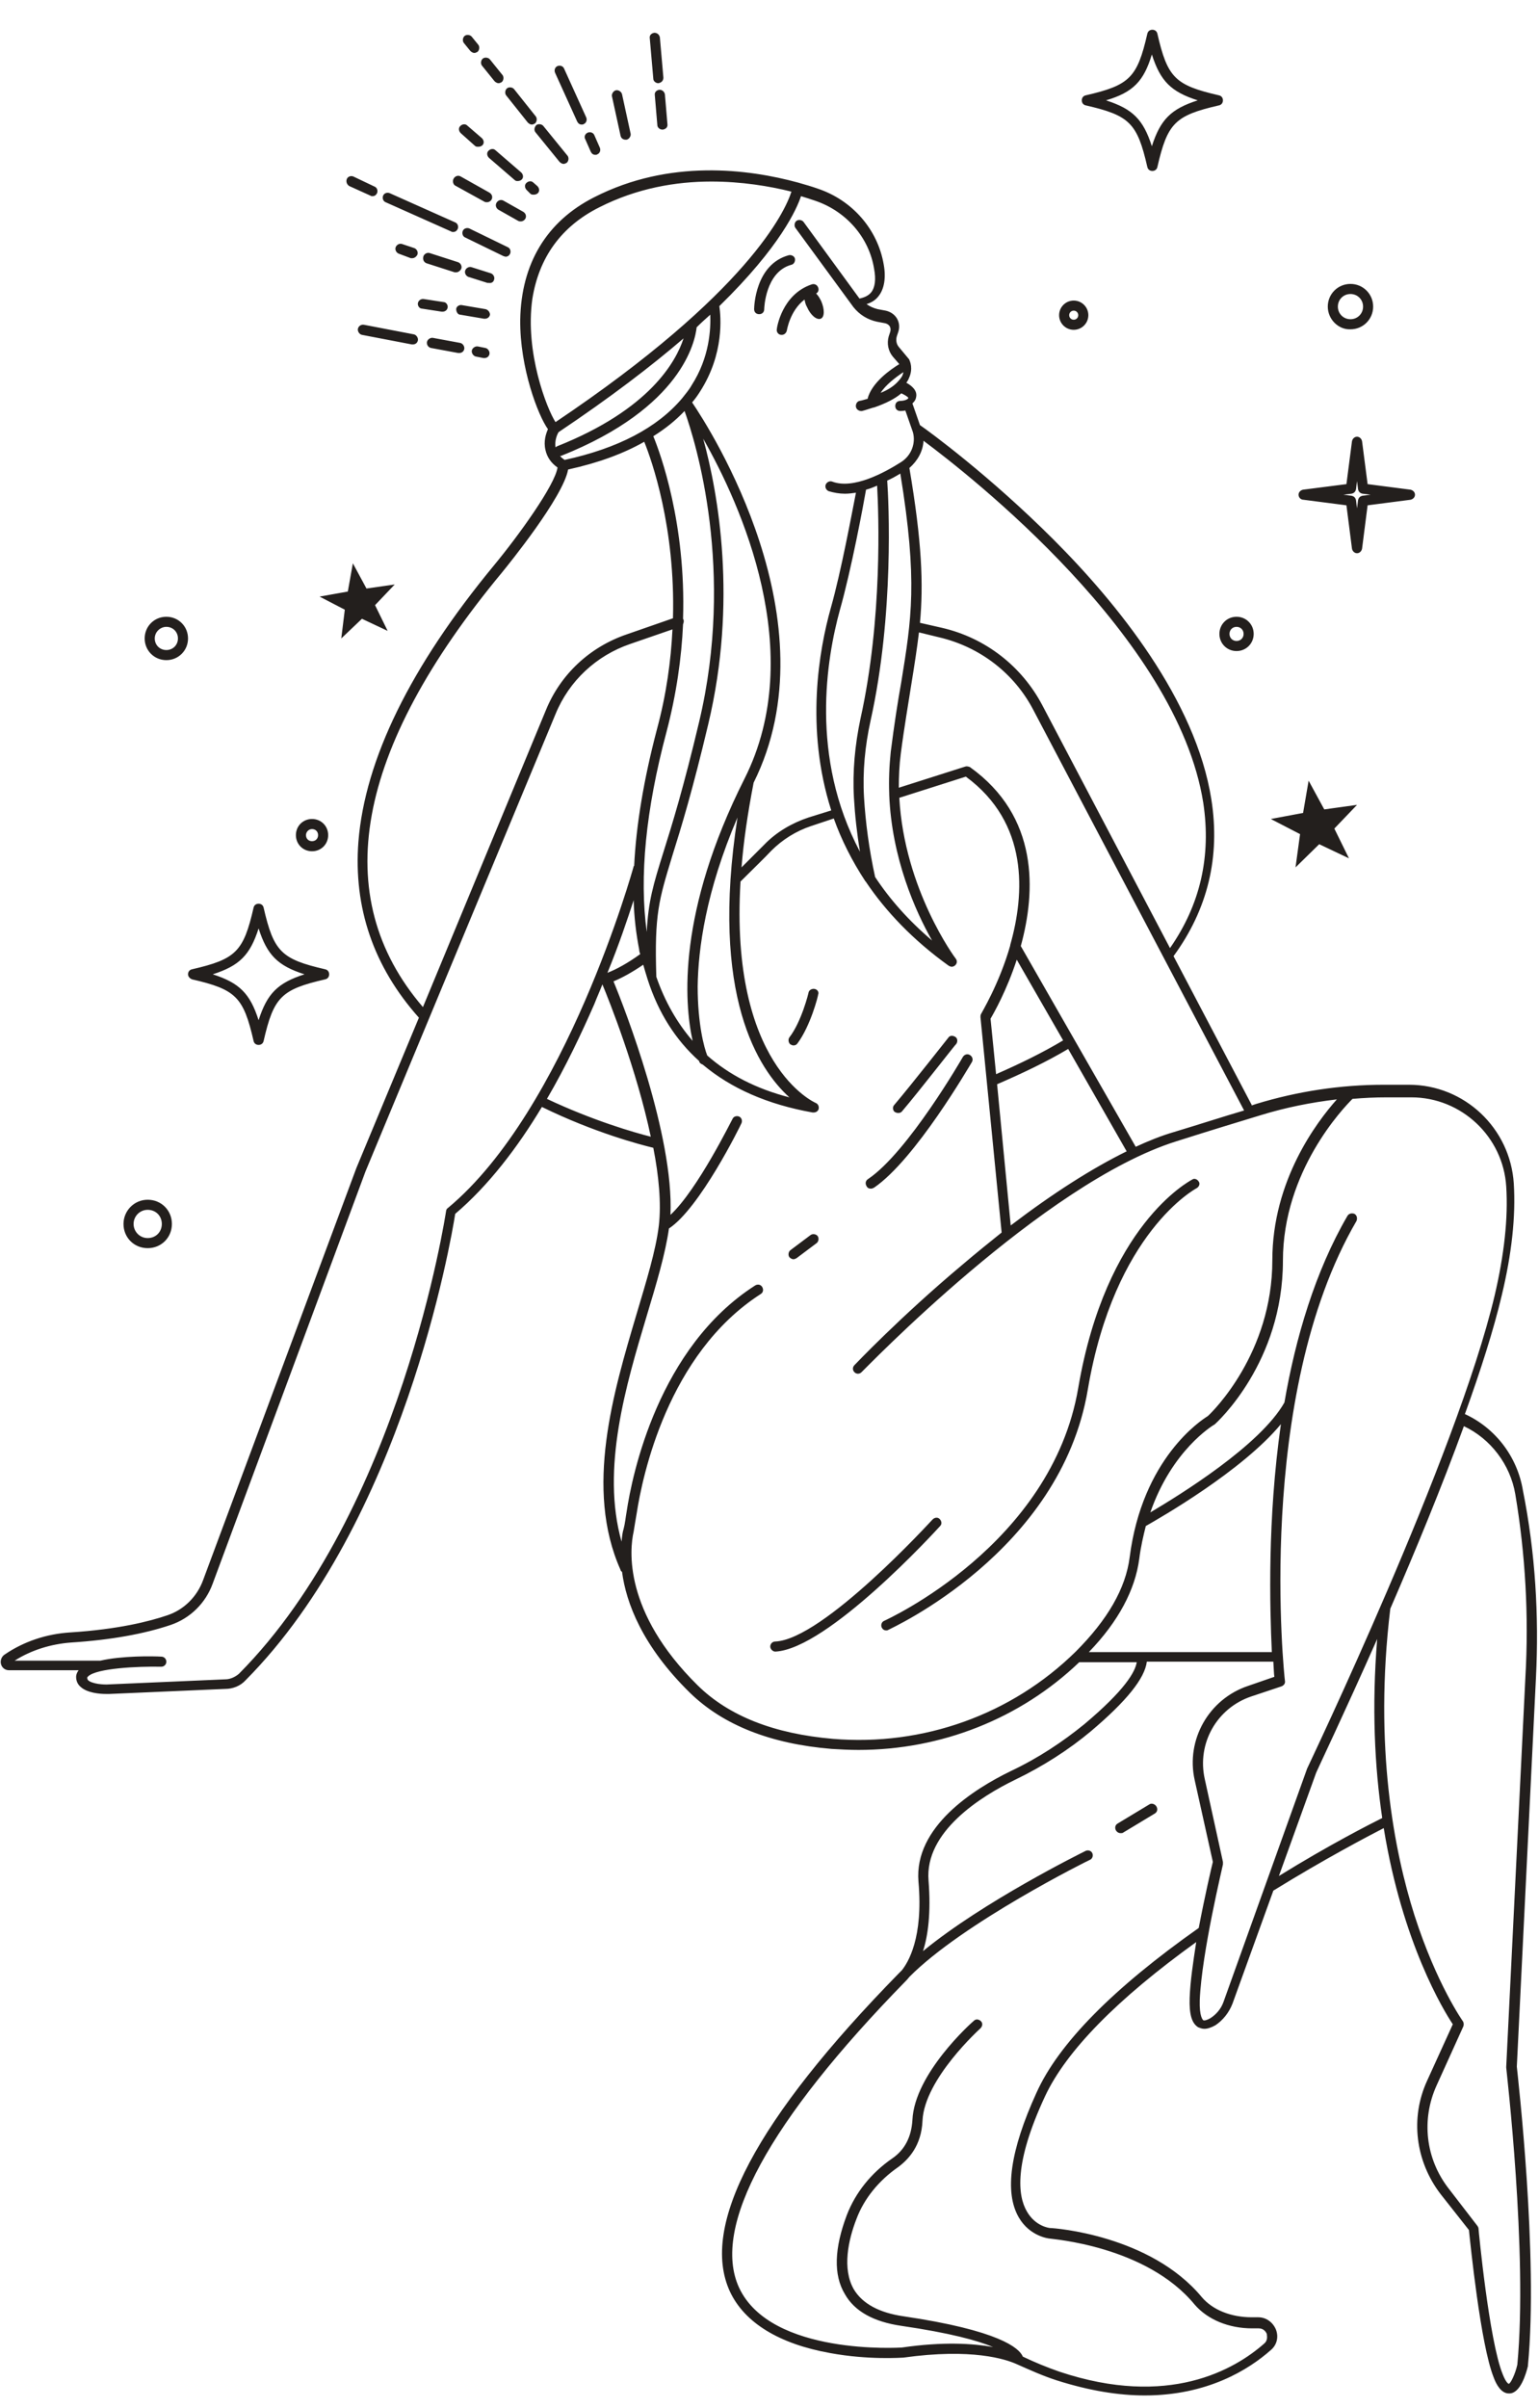 <?xml version="1.0" encoding="UTF-8" standalone="no"?><svg xmlns="http://www.w3.org/2000/svg" xmlns:xlink="http://www.w3.org/1999/xlink" fill="#000000" height="477.5" preserveAspectRatio="xMidYMid meet" version="1" viewBox="-0.1 0.0 305.3 477.5" width="305.3" zoomAndPan="magnify"><g id="change1_1"><path d="M129.1,0l0.3,3.1 M154,65.3c-0.1,0.5,0.3,1.1,0.9,1.1c0,0,0.1,0,0.1,0c0.5,0,0.9-0.4,1-0.9 c0,0,0.6-3.9,3.5-6.1c0.1,0.5,0.2,1,0.5,1.5c0.7,1.6,1.9,2.6,2.7,2.3s0.8-1.9,0.1-3.5c-0.3-0.6-0.6-1.1-1-1.5 c0.4-0.2,0.6-0.7,0.4-1.2c-0.2-0.5-0.7-0.8-1.3-0.6C155,58.4,154,65,154,65.3z M150.5,62.3C150.5,62.3,150.5,62.3,150.5,62.3 c0.6,0,1-0.4,1-1c0-0.1,0.2-7.4,5.4-8.8c0.5-0.1,0.8-0.7,0.7-1.2c-0.1-0.5-0.7-0.8-1.2-0.7c-6.7,1.8-6.9,10.3-6.9,10.7 C149.5,61.9,149.9,62.3,150.5,62.3z M237.3,235.6c0.5-0.3,0.7-0.9,0.4-1.3c-0.3-0.5-0.9-0.7-1.3-0.4c-0.7,0.4-17.1,9.1-22.6,41.3 c-5.3,31.2-38.1,46-38.5,46.2c-0.5,0.2-0.7,0.8-0.5,1.3c0.2,0.4,0.5,0.6,0.9,0.6c0.1,0,0.3,0,0.4-0.1c0.3-0.2,34.2-15.4,39.6-47.7 C221,244.3,237.1,235.7,237.3,235.6z M186.4,302.6c0.4-0.4,0.3-1-0.1-1.4c-0.4-0.4-1-0.3-1.4,0.1c-0.2,0.2-21.7,23.8-31.2,24.2 c-0.6,0-1,0.5-1,1c0,0.5,0.5,1,1,1c0,0,0,0,0,0C164.1,327,185.5,303.6,186.4,302.6z M172.7,235.7c0.2,0,0.4-0.1,0.6-0.2 c8.2-5.6,18.9-24.1,19.4-24.9c0.3-0.5,0.1-1.1-0.4-1.4c-0.5-0.3-1.1-0.1-1.4,0.4c-0.1,0.2-10.9,18.9-18.8,24.2 c-0.5,0.3-0.6,0.9-0.3,1.4C172,235.6,172.3,235.7,172.7,235.7z M157.3,249.7c0.2,0,0.4-0.1,0.6-0.2l4-3c0.4-0.3,0.5-1,0.2-1.4 c-0.3-0.4-1-0.5-1.4-0.2l-4,3c-0.4,0.3-0.5,1-0.2,1.4C156.7,249.5,157,249.7,157.3,249.7z M178.1,220.7c0.3,0,0.6-0.1,0.8-0.4 c3.4-4,10.6-13.3,10.7-13.3c0.3-0.4,0.3-1.1-0.2-1.4s-1.1-0.3-1.4,0.2c-0.1,0.1-7.3,9.3-10.7,13.3c-0.4,0.4-0.3,1.1,0.1,1.4 C177.6,220.6,177.8,220.7,178.1,220.7z M161.5,196.1c-0.5-0.1-1.1,0.2-1.2,0.7c0,0.1-1.4,5.8-3.8,8.9c-0.3,0.4-0.2,1.1,0.2,1.4 c0.2,0.1,0.4,0.2,0.6,0.2c0.3,0,0.6-0.1,0.8-0.4c2.6-3.5,4.1-9.4,4.1-9.7C162.4,196.8,162.1,196.2,161.5,196.1z M304.6,332.6 l-3.8,77.2c0.2,2,4.3,37.6,2.2,59.3c0,0,0,0.1,0,0.1c-0.4,1.6-1.5,5.3-3.6,5.4c-0.1,0-0.1,0-0.2,0c-1.5,0-2.5-1.8-3-3.2 c-2.6-6.5-4.6-26.4-4.9-29.2l-5.6-7.1c-5-6.5-6.1-15.1-2.7-22.5l5.1-11.2c-1.8-2.7-10-16.1-13.7-38.9c-3.1,1.6-11.7,6.1-21.9,12.4 l-8.1,22.4c-0.7,1.8-1.9,3.3-3.4,4.3c-0.9,0.5-1.6,0.7-2.2,0.7c-0.5,0-0.9-0.2-1.2-0.3c-1.3-0.8-1.8-2.6-1.7-5.8 c0.1-3.2,0.7-7.2,1.3-11.1c-15.7,11.3-25.8,21.6-30,30.6c-6.2,13.3-5.4,19.7-3.6,22.8c1.7,3,4.5,3.3,4.6,3.3 c0.8,0,19.9,1.4,30.1,13.7c2.2,2.6,5.9,4,9.9,4h1.3c1.6,0,2.9,1,3.5,2.4c0.6,1.5,0.2,3.1-1,4.1c-4.4,3.9-12.6,9-25,9 c-5.1,0-10.9-0.9-17.5-3c-2.8-0.9-5.4-2.1-7.9-3.2c0,0,0,0,0,0c0,0,0,0,0,0c-2.2-1-8.9-3.2-22.5-1.3c-0.3,0-6.9,0.5-14.5-0.9 c-10.1-1.8-17-6-19.9-12.2c-6-13,5.2-34.2,33.5-63.1c0,0,0,0,0,0c0.2-0.2,0.4-0.4,0.6-0.6c1.2-1.5,4.3-6.4,3.3-17.6 c-0.9-10.9,11.1-18.4,18.3-21.9c5.5-2.6,10.3-5.8,14.6-9.3c8.1-6.8,10.1-10.4,10.4-12.3H214c-11.7,11.2-27.4,17.4-43.8,17.4 c-1.8,0-3.6-0.1-5.3-0.2c-12.1-1-21.5-4.7-28.1-11.1c-9.5-9.3-12.7-17.9-13.5-24c-0.1-0.1-0.3-0.2-0.3-0.4 c-7.2-16.1-1.4-35.3,3.2-50.8c1.9-6.4,3.8-12.5,4.4-17.5c0.5-4.4,0-9.8-1.1-15.4c-2.5-0.6-11.7-3-22.1-8.1 c-4.8,8-10.6,15.6-17.2,21.2c-0.8,5.2-10.4,61.1-41.6,92.5c-1,1.1-2.5,1.7-4,1.7l-23,1c-0.1,0-0.3,0-0.7,0c-1.2,0-3.7-0.2-5-1.4 c-0.6-0.5-0.9-1.2-0.9-2c0-0.3,0.1-0.8,0.5-1.3H1.7c-0.8,0-1.4-0.5-1.6-1.2c-0.2-0.7,0.1-1.5,0.7-1.9c3.8-2.6,8.3-4.1,13-4.4 c9.5-0.6,15.8-2.2,19.3-3.4c3.3-1.1,5.9-3.7,7.1-7l30.4-81.7l12.4-29.8C74,191.7,70,180,71,166.9c1.3-16.3,10.3-34.7,26.9-54.8 c4.8-5.8,12.1-15.9,12.6-19.4c-1.3-0.9-2.1-2.1-2.4-3.5c-0.4-1.7,0.1-3.2,0.5-4.1c-1.9-2.6-5.6-12.1-5.5-21.7 c0.2-11.1,5.2-19.5,14.7-24.3c14.9-7.6,30.5-5.6,40.4-2.9c0,0,0,0,0,0c1.4,0.4,2.8,0.8,3.9,1.2c6.9,2.3,11.9,8.1,13.1,15 c0.5,2.7,0.1,4.9-1,6.3c-0.6,0.8-1.4,1.3-2.4,1.6c0.7,0.5,1.4,0.8,2.2,1l1.6,0.3c0.9,0.2,1.7,0.7,2.2,1.5c0.5,0.8,0.6,1.8,0.3,2.7 l-0.3,0.9c-0.2,0.7-0.1,1.5,0.4,2.1l2,2.4c0,0,0.1,0.1,0.1,0.2c0,0,0,0,0,0c0,0,0,0,0,0c0,0,0,0,0,0c0.1,0.2,0.8,1.7-0.1,3.6 c-0.1,0.3-0.3,0.6-0.5,0.9c1.1,0.6,2.3,1.6,1.9,3c-0.1,0.5-0.4,0.8-0.7,1.1l1.5,4.3c1.9,1.3,13.9,10.1,26.5,22.7 c12.6,12.6,28.2,31.8,31.3,51.5c1.8,11.4-0.7,21.8-7.5,31.1l15.4,29.3c0.1,0.1,0.1,0.2,0.1,0.3c0.3-0.1,0.6-0.2,0.9-0.3 c8.2-2.5,16.7-3.8,25.3-3.8h5c11,0,20.1,8.6,20.8,19.6c0.4,6.5-0.4,13.9-2.4,22.2c-1.6,6.8-4.2,14.9-7.3,23.5 c6.1,2.8,10.4,8.5,11.5,15.1C304.5,308,305.2,320.4,304.6,332.6z M223.4,228.3L211.8,208c-4.2,2.5-9,4.8-14.1,7l2.7,28 C208.8,236.6,216.5,231.7,223.4,228.3z M197.5,213c4.8-2.1,9.3-4.3,13.3-6.7l-9.2-16c-2,6.1-4.5,10.5-5.2,11.7L197.5,213z M232.7,224.5c5.3-1.6,9.9-3.1,14-4.3l-41.8-79.4c-3.8-7.3-10.6-12.5-18.6-14.4l-4.1-1c-0.4,3.3-0.9,6.5-1.5,10.2 c-0.6,3.9-1.4,8.4-2.1,13.8c-0.3,2.3-0.4,4.6-0.4,6.8l13.2-4.2c0.3-0.1,0.6,0,0.9,0.1c13.7,9.8,13.1,24.6,10.1,35.5l22.8,39.8 C227.8,226.2,230.3,225.2,232.7,224.5z M170.5,168.9c-0.6-3.6-1-7.2-1.2-10.7c-0.3-5.2,0.2-10.5,1.3-15.7 c4.4-19.8,3.6-40.7,3.3-46.2c-0.7,0.3-1.4,0.6-2.2,0.8c-0.5,2.9-2.9,15.8-5.2,23.9C163.9,130.5,160.5,150.1,170.5,168.9z M184.8,186.5c-3.3-5.8-8-16.3-8.5-28.9c0-0.1,0-0.1,0-0.2c-0.1-2.7,0-5.4,0.3-8.3c0.7-5.5,1.4-10,2.1-13.9 c2-12.4,3.3-19.9-0.2-41.3c-0.8,0.5-1.7,1-2.6,1.4c0.3,4.1,1.4,26.5-3.3,47.6c-1.1,5-1.6,10.1-1.3,15.2c0.3,5,1,10.3,2.2,15.8 C176.4,178.3,180.1,182.5,184.8,186.5z M183.1,87.4c-0.1,2.1-1.2,4-2.8,5.4c2.5,14.7,2.8,23.1,2.1,30.7l4.4,1 c8.6,2,15.8,7.6,19.9,15.4l25.3,48.1c6-8.6,8.2-18.2,6.6-28.8C233.4,126.3,192.1,94.1,183.1,87.4z M174.6,77.9 c1.5-0.6,2.5-1.3,3.2-2c0,0,0,0,0,0c0.5-0.5,0.9-1,1.1-1.4c0.1-0.3,0.2-0.5,0.2-0.7C177.6,74.8,175.6,76.3,174.6,77.9z M142.6,60.7 c0.3,2.1,1,9.4-3.8,16.9c-0.5,0.8-1,1.5-1.6,2.2c3.6,5.3,28.1,43.5,12.2,75.4c-1.2,6.2-2,11.7-2.4,16.8c1.9-1.9,3.4-3.4,4.5-4.5 c2.4-2.5,5.5-4.3,8.8-5.4l4.5-1.4c-5.2-16.3-2.4-31.9-0.1-40.1c2.1-7.4,4.2-18.9,5-22.9c-0.7,0.1-1.4,0.2-2.2,0.2 c-1.1,0-2.2-0.2-3.2-0.5c-0.5-0.2-0.8-0.8-0.6-1.3c0.2-0.5,0.8-0.8,1.3-0.6c4.2,1.6,10.4-1.8,13.7-3.9c2-1.3,2.9-3.7,2.3-5.9 l-1.5-4.3c-0.5,0.1-0.9,0.1-1,0.1c-0.6,0-1-0.4-1-1c0-0.6,0.4-1,1-1c0.5,0,1.5-0.2,1.6-0.6c-0.1-0.2-0.7-0.6-1.4-0.9 c-1.3,1.1-3.1,2-5.4,2.8c0,0-0.1,0-0.1,0c-0.7,0.2-1.5,0.5-2.3,0.7c-0.1,0-0.2,0-0.2,0c-0.4,0-0.9-0.3-1-0.8 c-0.1-0.5,0.2-1.1,0.7-1.2c0.6-0.1,1.1-0.3,1.6-0.4c0.8-3.2,4.5-5.8,6.3-6.9l-1.3-1.5c-0.9-1.1-1.2-2.6-0.8-4l0.3-0.9 c0.1-0.4,0.1-0.7-0.1-1.1c-0.2-0.3-0.5-0.5-0.9-0.6l-1.6-0.3c-1.9-0.4-3.5-1.4-4.7-2.9l-11.5-15.7c-0.3-0.4-0.2-1.1,0.2-1.4 c0.4-0.3,1.1-0.2,1.4,0.2l11.1,15.2c1-0.2,1.8-0.6,2.3-1.2c0.8-1,1-2.6,0.6-4.7c-1-6.2-5.5-11.4-11.7-13.5c-0.9-0.3-1.8-0.6-2.8-0.9 C158,41.3,154.8,48.8,142.6,60.7z M120.4,192.9c1.8-0.7,4-1.9,6.5-3.7c-0.1-0.3-0.2-0.6-0.2-0.9c-0.6-3.1-1-6.3-1.1-9.8 C124.4,182.2,122.7,187.3,120.4,192.9z M132.1,145.2c-4.1,15.4-5.4,28.7-3.9,39.6c0.3-6.1,1.3-9.4,3.3-15.8c1.7-5.4,4-12.8,7.1-25.9 c7.1-29.9-0.6-55.2-2.9-61.6c-1.8,1.9-3.8,3.5-6.2,5c1.4,3.4,6.5,17.3,5.9,36.2c0,0.1,0.1,0.1,0.1,0.2c0.1,0.3,0,0.6-0.1,0.9 C135.1,130.4,134.1,137.6,132.1,145.2z M110.4,88.5c18.4-7.3,23.6-16.8,25.1-21.4c-6.4,5.5-14.5,11.7-24.8,18.6 c-0.3,0.5-0.8,1.7-0.6,3C110.2,88.6,110.3,88.6,110.4,88.5z M135.2,79C135.2,79,135.2,79,135.2,79c0.7-0.9,1.4-1.7,1.9-2.6 c3.6-5.6,3.8-11.2,3.7-14c-0.9,0.8-1.8,1.6-2.7,2.5c-0.3,2.7-2.8,15.9-26.9,25.5c-0.1,0-0.1,0-0.2,0c0.2,0.3,0.5,0.5,0.9,0.8 C122.5,88.9,130.3,84.8,135.2,79z M137.3,206.4c-1.7-7.7-3-25.6,10.3-52c12.6-25-0.8-54.4-8.2-67.4c3,10.9,6.8,32.3,1,56.6 c-3.1,13.1-5.4,20.6-7.1,26c-2.7,8.9-3.6,11.6-3.2,24.1C131.8,198.6,134.2,202.8,137.3,206.4z M156.5,217.6 c-6.1-5.5-15.8-20.1-10.3-55.5c-6.3,14.7-7.8,26.1-7.9,33.5c0,7.5,1.3,12.2,1.9,13.7C144.5,213.1,149.9,215.9,156.5,217.6z M110.1,83.7c38.3-25.7,45.6-41.9,46.8-45.7C152.5,36.9,147,36,141,36c-7,0-14.7,1.3-22.2,5.1c-7.6,3.8-12,10-13.3,18.2 C104,69.9,108.4,81.1,110.1,83.7z M83.8,199.7l24.4-58.9c2.9-7.1,8.7-12.5,16-15l9.2-3.2c0.5-18-4.2-31.3-5.7-35 c-4.2,2.4-9.2,4.2-15.1,5.5c-1,5.5-11.8,18.8-13.1,20.4C70.3,148.7,65,177.8,83.8,199.7z M125.6,171.8c0,0,0-0.1,0.1-0.1 c0.4-8.1,1.9-17.1,4.5-27c1.9-7,2.8-13.7,3.1-19.9l-8.4,2.9c-6.7,2.3-12.1,7.3-14.8,13.9L85,202c0,0,0,0,0,0l-12.6,30.3L42.1,314 c-1.4,3.9-4.5,6.9-8.3,8.2c-5.3,1.8-12,3-19.8,3.5c-4,0.3-7.9,1.5-11.2,3.6h17c4.3-1,10.5-0.9,12.1-0.8c0.6,0,1,0.5,1,1 c0,0.6-0.5,1-1,1c-4.7-0.1-12.8,0.3-14.5,1.9c-0.2,0.2-0.2,0.2-0.2,0.3c0,0.2,0.1,0.4,0.2,0.5c0.8,0.7,3,0.9,4.2,0.8l23-1 c1,0,2-0.5,2.7-1.1c32.1-32.3,41-91.2,41.1-91.8c0-0.2,0.2-0.5,0.4-0.6C112.2,220,125.5,172.2,125.6,171.8z M129,225.4 c-2.8-13.3-8.3-27.1-9.6-30.2c-0.5,1.3-1.1,2.6-1.6,3.9c-2.5,5.7-5.6,12.3-9.4,18.8C117.5,222.2,125.8,224.6,129,225.4z M213.3,327.5c6.3-6.3,9.9-12.5,10.7-18.7c2.5-19.6,14.2-27.2,15.5-28c1-0.9,12.8-12.5,12.8-30.9c0-15.8,8.8-27.4,12.8-31.9 c-5.1,0.6-10.1,1.6-15,3.1c-4.6,1.4-10.2,3.1-16.8,5.2c-26.5,8.3-62.1,45.5-62.5,45.8c-0.4,0.4-1,0.4-1.4,0c-0.4-0.4-0.4-1,0-1.4 c0.1-0.1,9.1-9.6,21.4-19.9c2.7-2.3,5.3-4.4,7.8-6.4l-4.2-42.7c0-0.2,0-0.4,0.1-0.6c0-0.1,3.6-5.9,5.8-13.6c0,0,0,0,0-0.1 c2.9-10.2,3.7-24.2-8.8-33.4l-13.2,4.2c1,18.2,11.1,31.8,11.2,31.9c0.3,0.4,0.3,0.9-0.1,1.3c-0.2,0.2-0.5,0.3-0.7,0.3 c-0.2,0-0.4-0.1-0.6-0.2c-7.1-5.1-12.5-10.8-16.4-16.6c0,0,0-0.1-0.1-0.1c-2.7-4.1-4.8-8.3-6.3-12.5l-4.5,1.5c-3,1-5.7,2.7-7.9,4.9 c-1.3,1.4-3.5,3.5-6.1,6.1c-2.2,36.4,14.7,43.8,14.9,43.9c0.5,0.2,0.7,0.7,0.6,1.2c-0.1,0.4-0.5,0.7-1,0.7c-0.1,0-0.1,0-0.2,0 c-9-1.6-16.2-4.8-21.8-9.5c-0.3-0.1-0.6-0.3-0.7-0.6c0,0,0-0.1,0-0.1c-4.7-4.2-8.1-9.6-10.2-16.1c0,0,0,0,0,0c-0.3-1-0.6-1.9-0.9-3 c-2.2,1.5-4.2,2.6-5.9,3.3c2.2,5.3,12,30.5,11.3,46.3c5.4-5,12.2-18.9,12.3-19c0.2-0.5,0.8-0.7,1.3-0.5c0.5,0.2,0.7,0.8,0.5,1.3 c-0.3,0.7-8.3,16.9-14.4,20.9c-0.7,5-2.5,11-4.4,17.3c-4.1,13.7-9.1,30.3-5,44.8c0.1-1.1,0.2-1.9,0.4-2.5c0.3-1.1,0.4-2.3,0.6-3.4 c1.1-7.4,6.3-32.6,25.5-44.9c0.5-0.3,1.1-0.2,1.4,0.3s0.2,1.1-0.3,1.4c-18.5,11.9-23.5,36.3-24.6,43.5c-0.2,1.1-0.4,2.4-0.6,3.6 c-0.8,3.5-2.1,15.9,12.7,30.5c6.2,6.1,15.2,9.6,26.8,10.6C183,346.3,200.6,340,213.3,327.5z M254,282.4c-7.7,9.3-24,18.6-26.8,20.2 c-0.5,2-1,4.1-1.3,6.5c-0.8,6.1-4.1,12.4-10,18.5h36.3C251.8,318.8,251.3,301.3,254,282.4z M237.7,382.3c1.2-6.3,2.5-11.9,2.8-13.1 l-3.6-16.2c-1.8-8,2.8-16.1,10.6-18.7l5.2-1.8c-0.1-0.6-0.1-1.6-0.2-3h-25.1c-0.4,3.3-4,7.8-11.1,13.8c-4.3,3.6-9.4,6.9-15,9.6 c-6.8,3.3-18,10.3-17.2,20c0.5,6.4-0.1,10.9-1.1,14c11.9-9.8,31.3-19.4,32.3-19.9c0.5-0.2,1.1,0,1.3,0.5s0,1.1-0.5,1.3 c-0.3,0.1-25.2,12.5-35.8,23.2c-0.3,0.4-0.6,0.7-0.7,0.8c-27.2,27.8-38.6,48.8-33.1,60.8c6.3,13.6,32.1,11.9,32.3,11.9 c8.3-1.2,14.1-0.8,18.1-0.1c-3.1-1.3-8.6-2.8-18.2-4.2c-5.5-0.8-9.3-2.9-11.2-6.3c-2.3-3.8-2.1-9.1,0.4-15.7c1.7-4.4,4.8-8.3,9-11.2 c2.5-1.7,3.8-4.3,4-7.6c0.4-9.2,11.7-19.3,12.2-19.7c0.4-0.4,1-0.3,1.4,0.1c0.4,0.4,0.3,1-0.1,1.4c-0.1,0.1-11.1,10-11.5,18.3 c-0.2,5-2.8,7.7-4.8,9.2c-3.9,2.7-6.8,6.3-8.3,10.3c-1.6,4.1-2.9,9.9-0.5,14c1.7,2.8,5,4.6,9.8,5.3c19,2.8,23,6.3,23.7,8 c2.3,1.1,4.7,2.1,7.3,3c21.6,7.2,34.7-0.4,40.6-5.6c0.8-0.7,0.5-1.6,0.5-1.9c-0.2-0.5-0.7-1.1-1.6-1.1h-1.3c-4.6,0-8.8-1.7-11.4-4.7 c-9.6-11.7-28.5-13-28.7-13.1c-0.2,0-4-0.4-6.2-4.2c-2.9-5-1.7-13.3,3.5-24.7C209.9,405.2,220.8,394.2,237.7,382.3z M259.2,350.7 c0.3-0.7,29.7-62.1,37.2-93.8c1.9-8.1,2.7-15.4,2.3-21.6c-0.6-9.9-8.9-17.7-18.8-17.7h-5c-2.2,0-4.4,0.1-6.7,0.3 c-1.8,1.8-13.8,14.3-13.8,32.1c0,20.1-13,32-13.6,32.5c-0.1,0-0.1,0.1-0.2,0.1c-0.1,0.1-8.2,4.9-12.5,17.3 c5.9-3.5,21.8-13.3,26.6-21.8c2.2-12.8,6.1-26,12.5-37c0.3-0.5,0.9-0.6,1.4-0.4c0.5,0.3,0.6,0.9,0.4,1.4 c-20.3,34.8-14.3,90.6-14.2,91.2c0.1,0.5-0.2,0.9-0.7,1.1l-6,2c-6.8,2.3-10.8,9.3-9.2,16.4l3.6,16.4c0,0.1,0,0.3,0,0.5 c0,0.2-4.2,17.4-4.6,26.9c-0.1,3.3,0.6,3.9,0.7,4c0.2,0.1,0.7,0,1.4-0.4c1.1-0.7,2.1-1.8,2.6-3.2L259.2,350.7z M274.1,360.5 c-1.5-10.1-2.1-22-1-35.5c-6.7,15.1-12,26.2-12.1,26.5l-7.4,20.5C263.6,365.8,271.9,361.6,274.1,360.5z M300.5,296.3 c-1-5.9-4.9-11-10.2-13.5c-4.4,12.1-9.7,24.9-14.6,36.2c-3.3,27.4,0.8,48.2,4.8,60.8c4.4,13.7,9.6,21,9.6,21c0.2,0.3,0.2,0.7,0.1,1 l-5.3,11.7c-3.1,6.8-2.2,14.6,2.4,20.5l5.7,7.4c0.1,0.2,0.2,0.3,0.2,0.5c0,0.2,2.1,22.3,4.8,28.9c0.7,1.8,1.2,1.9,1.2,1.9 c0.4-0.1,1.3-2,1.7-3.8c2.1-22.1-2.2-58.6-2.2-58.9c0-0.1,0-0.1,0-0.2l3.8-77.2C303.2,320.4,302.5,308.2,300.5,296.3z M227.9,357.8 l-6.3,3.8c-0.5,0.3-0.6,0.9-0.3,1.4c0.2,0.3,0.5,0.5,0.9,0.5c0.2,0,0.4,0,0.5-0.1l6.3-3.8c0.5-0.3,0.6-0.9,0.3-1.4 S228.3,357.5,227.9,357.8z M130.7,17.8c-0.6,0.1-1,0.5-0.9,1.1l0.5,5.9c0,0.5,0.5,0.9,1,0.9c0,0,0.1,0,0.1,0c0.6-0.1,1-0.5,0.9-1.1 l-0.5-5.9C131.7,18.2,131.3,17.8,130.7,17.8z M130.5,16.5C130.5,16.5,130.5,16.5,130.5,16.5c0.6-0.1,1-0.5,1-1.1l-0.7-8 c-0.1-0.5-0.5-0.9-1.1-0.9c-0.6,0.1-1,0.5-0.9,1.1l0.7,8C129.5,16.1,130,16.5,130.5,16.5z M123,26.9c0.1,0.5,0.5,0.8,1,0.8 c0.1,0,0.1,0,0.2,0c0.5-0.1,0.9-0.7,0.8-1.2l-1.7-7.8c-0.1-0.5-0.7-0.9-1.2-0.8c-0.5,0.1-0.9,0.7-0.8,1.2L123,26.9z M116,27.6 l1.1,2.5c0.2,0.4,0.5,0.6,0.9,0.6c0.1,0,0.3,0,0.4-0.1c0.5-0.2,0.7-0.8,0.5-1.3l-1.1-2.5c-0.2-0.5-0.8-0.7-1.3-0.5 C116,26.5,115.7,27.1,116,27.6z M114.4,24.1c0.2,0.4,0.5,0.6,0.9,0.6c0.1,0,0.3,0,0.4-0.1c0.5-0.2,0.7-0.8,0.5-1.3l-4.4-9.7 c-0.2-0.5-0.8-0.7-1.3-0.5c-0.5,0.2-0.7,0.8-0.5,1.3L114.4,24.1z M106.1,26.2l4.8,5.9c0.2,0.2,0.5,0.4,0.8,0.4 c0.2,0,0.4-0.1,0.6-0.2c0.4-0.3,0.5-1,0.2-1.4l-4.8-5.9c-0.3-0.4-1-0.5-1.4-0.2C105.9,25.2,105.8,25.8,106.1,26.2z M104.6,24.3 c0.2,0.2,0.5,0.4,0.8,0.4c0.2,0,0.4-0.1,0.6-0.2c0.4-0.3,0.5-1,0.2-1.4l-4.3-5.4c-0.3-0.4-1-0.5-1.4-0.2c-0.4,0.3-0.5,1-0.2,1.4 L104.6,24.3z M98,16.1c0.2,0.2,0.5,0.4,0.8,0.4c0.2,0,0.4-0.1,0.6-0.2c0.4-0.3,0.5-1,0.2-1.4l-2.5-3.1c-0.3-0.4-1-0.5-1.4-0.2 c-0.4,0.3-0.5,1-0.2,1.4L98,16.1z M93.2,10.1c0.2,0.2,0.5,0.4,0.8,0.4c0.2,0,0.4-0.1,0.6-0.2c0.4-0.3,0.5-1,0.2-1.4l-1.3-1.6 c-0.3-0.4-1-0.5-1.4-0.2c-0.4,0.3-0.5,1-0.2,1.4L93.2,10.1z M105.1,38.4c0.2,0.2,0.4,0.2,0.7,0.2c0.3,0,0.6-0.1,0.8-0.3 c0.4-0.4,0.3-1-0.1-1.4l-0.8-0.7c-0.4-0.4-1-0.3-1.4,0.1c-0.4,0.4-0.3,1,0.1,1.4L105.1,38.4z M102.6,35.9c0.3,0,0.6-0.1,0.8-0.3 c0.4-0.4,0.3-1-0.1-1.4l-5.1-4.4c-0.4-0.4-1-0.3-1.4,0.1c-0.4,0.4-0.3,1,0.1,1.4l5.1,4.4C102.2,35.9,102.4,35.9,102.6,35.9z M94.1,28.9c0.2,0.2,0.4,0.2,0.7,0.2c0.3,0,0.6-0.1,0.8-0.3c0.4-0.4,0.3-1-0.1-1.4l-2.9-2.5c-0.4-0.4-1-0.3-1.4,0.1 c-0.4,0.4-0.3,1,0.1,1.4L94.1,28.9z M103.2,43.9c0.4,0,0.7-0.2,0.9-0.5c0.3-0.5,0.1-1.1-0.4-1.4l-3.9-2.2c-0.5-0.3-1.1-0.1-1.4,0.4 c-0.3,0.5-0.1,1.1,0.4,1.4l3.9,2.2C102.9,43.9,103,43.9,103.2,43.9z M90.2,36.8L96,40c0.2,0.1,0.3,0.1,0.5,0.1 c0.4,0,0.7-0.2,0.9-0.5c0.3-0.5,0.1-1.1-0.4-1.4l-5.7-3.2c-0.5-0.3-1.1-0.1-1.4,0.4C89.6,35.9,89.8,36.6,90.2,36.8z M76.4,40.1 l13,5.8c0.1,0.1,0.3,0.1,0.4,0.1c0.4,0,0.7-0.2,0.9-0.6c0.2-0.5,0-1.1-0.5-1.3l-13-5.8c-0.5-0.2-1.1,0-1.3,0.5 C75.7,39.3,75.9,39.9,76.4,40.1z M69.2,36.9l4.2,1.9c0.1,0.1,0.3,0.1,0.4,0.1c0.4,0,0.7-0.2,0.9-0.6c0.2-0.5,0-1.1-0.5-1.3L70,35 c-0.5-0.2-1.1,0-1.3,0.5S68.7,36.6,69.2,36.9z M97.9,55.5c0.2-0.5-0.1-1.1-0.6-1.3L93.5,53c-0.5-0.2-1.1,0.1-1.3,0.6 c-0.2,0.5,0.1,1.1,0.6,1.3l3.8,1.2c0.1,0,0.2,0,0.3,0C97.4,56.2,97.8,55.9,97.9,55.5z M84.5,52.2l5.6,1.8c0.1,0,0.2,0,0.3,0 c0.4,0,0.8-0.3,1-0.7c0.2-0.5-0.1-1.1-0.6-1.3l-5.6-1.8c-0.5-0.2-1.1,0.1-1.3,0.6C83.7,51.5,84,52,84.5,52.2z M81.4,51.2 c0.1,0,0.2,0,0.3,0c0.4,0,0.8-0.3,1-0.7c0.2-0.5-0.1-1.1-0.6-1.3l-2.4-0.8c-0.5-0.2-1.1,0.1-1.3,0.6c-0.2,0.5,0.1,1.1,0.6,1.3 L81.4,51.2z M96.2,61.3l-4.7-0.8c-0.5-0.1-1.1,0.3-1.1,0.8s0.3,1.1,0.8,1.1l4.7,0.8c0.1,0,0.1,0,0.2,0c0.5,0,0.9-0.3,1-0.8 C97.1,61.9,96.7,61.4,96.2,61.3z M82.8,60.1c-0.1,0.5,0.3,1.1,0.8,1.1l3.9,0.6c0.1,0,0.1,0,0.2,0c0.5,0,0.9-0.3,1-0.8 c0.1-0.5-0.3-1.1-0.8-1.1l-3.9-0.6C83.4,59.2,82.9,59.6,82.8,60.1z M94.7,68.7c-0.5-0.1-1.1,0.3-1.2,0.8c-0.1,0.5,0.3,1.1,0.8,1.2 l1.5,0.3c0.1,0,0.1,0,0.2,0c0.5,0,0.9-0.3,1-0.8c0.1-0.5-0.3-1.1-0.8-1.2L94.7,68.7z M85.4,69l5.4,1c0.1,0,0.1,0,0.2,0 c0.5,0,0.9-0.3,1-0.8c0.1-0.5-0.3-1.1-0.8-1.2l-5.4-1c-0.5-0.1-1.1,0.3-1.2,0.8C84.5,68.4,84.9,68.9,85.4,69z M70.9,65.2 c-0.1,0.5,0.3,1.1,0.8,1.2l9.9,1.9c0.1,0,0.1,0,0.2,0c0.5,0,0.9-0.3,1-0.8c0.1-0.5-0.3-1.1-0.8-1.2l-9.9-1.9 C71.5,64.3,71,64.7,70.9,65.2z M100.2,50.9c0.4,0,0.7-0.2,0.9-0.6c0.2-0.5,0-1.1-0.5-1.3l-7.6-3.7c-0.5-0.2-1.1,0-1.3,0.5 c-0.2,0.5,0,1.1,0.5,1.3l7.6,3.7C99.9,50.8,100.1,50.9,100.2,50.9z M256.9,172l4.7-4.6l5.9,2.8l-2.9-5.9l4.5-4.7l-6.5,0.9l-3.1-5.7 l-1.1,6.4l-6.4,1.2l5.8,3L256.9,172z M67.6,126.6l4.1-3.9l5.1,2.4l-2.5-5.1l3.9-4.1l-5.6,0.8l-2.7-5l-1,5.6l-5.6,1l5,2.6L67.6,126.6 z M214.5,19.9c0-0.5,0.3-0.9,0.8-1c8.7-2,10.2-3.5,12.2-12.2c0.1-0.5,0.5-0.8,1-0.8s0.9,0.3,1,0.8c2,8.7,3.5,10.2,12.2,12.2 c0.5,0.1,0.8,0.5,0.8,1s-0.3,0.9-0.8,1c-8.7,2-10.2,3.5-12.2,12.2c-0.1,0.5-0.5,0.8-1,0.8s-0.9-0.3-1-0.8c-2-8.7-3.5-10.2-12.2-12.2 C214.8,20.8,214.5,20.4,214.5,19.9z M219.3,19.9c5.3,1.7,7.4,3.8,9.1,9.1c1.7-5.3,3.8-7.4,9.1-9.1c-5.3-1.7-7.4-3.8-9.1-9.1 C226.8,16.1,224.7,18.3,219.3,19.9z M37.2,193.2c0-0.5,0.3-0.9,0.8-1c8.7-2,10.2-3.5,12.2-12.2c0.1-0.5,0.5-0.8,1-0.8s0.9,0.3,1,0.8 c2,8.7,3.5,10.2,12.2,12.2c0.5,0.1,0.8,0.5,0.8,1s-0.3,0.9-0.8,1c-8.7,2-10.2,3.5-12.2,12.2c-0.1,0.5-0.5,0.8-1,0.8s-0.9-0.3-1-0.8 c-2-8.7-3.5-10.2-12.2-12.2C37.5,194,37.2,193.6,37.2,193.2z M42.1,193.2c5.3,1.7,7.4,3.8,9.1,9.1c1.7-5.3,3.8-7.4,9.1-9.1 c-5.3-1.7-7.4-3.8-9.1-9.1C49.5,189.4,47.4,191.5,42.1,193.2z M257.5,98.1c0-0.5,0.4-0.9,0.9-1L267,96l1.1-8.5 c0.1-0.5,0.5-0.9,1-0.9s0.9,0.4,1,0.9l1.1,8.5l8.5,1.1c0.5,0.1,0.9,0.5,0.9,1s-0.4,0.9-0.9,1l-8.5,1.1l-1.1,8.6 c-0.1,0.5-0.5,0.9-1,0.9s-0.9-0.4-1-0.9l-1.1-8.6l-8.5-1.1C257.9,99.1,257.5,98.6,257.5,98.1z M266.4,98.1l1.6,0.2 c0.5,0.1,0.8,0.4,0.9,0.9l0.2,1.6l0.2-1.6c0.1-0.5,0.4-0.8,0.9-0.9l1.6-0.2l-1.6-0.2c-0.5-0.1-0.8-0.4-0.9-0.9l-0.2-1.6l-0.2,1.6 c-0.1,0.5-0.4,0.8-0.9,0.9L266.4,98.1z M28.6,126.6c0-2.4,1.9-4.3,4.3-4.3s4.3,1.9,4.3,4.3c0,2.4-1.9,4.3-4.3,4.3 S28.6,129,28.6,126.6z M30.6,126.6c0,1.3,1,2.3,2.3,2.3c1.3,0,2.3-1,2.3-2.3s-1-2.3-2.3-2.3C31.7,124.3,30.6,125.3,30.6,126.6z M263.3,60.8c0-2.5,2-4.5,4.5-4.5c2.5,0,4.5,2,4.5,4.5s-2,4.5-4.5,4.5C265.4,65.4,263.3,63.3,263.3,60.8z M265.3,60.8 c0,1.4,1.1,2.5,2.5,2.5s2.5-1.1,2.5-2.5s-1.1-2.5-2.5-2.5S265.3,59.4,265.3,60.8z M241.8,125.7c0-1.9,1.5-3.4,3.4-3.4 s3.4,1.5,3.4,3.4c0,1.9-1.5,3.4-3.4,3.4S241.8,127.6,241.8,125.7z M243.8,125.7c0,0.8,0.6,1.4,1.4,1.4s1.4-0.6,1.4-1.4 s-0.6-1.4-1.4-1.4S243.8,124.9,243.8,125.7z M210,62.5c0-1.6,1.3-2.9,2.9-2.9c1.6,0,2.9,1.3,2.9,2.9c0,1.6-1.3,2.9-2.9,2.9 C211.3,65.4,210,64.1,210,62.5z M212,62.5c0,0.5,0.4,0.9,0.9,0.9c0.5,0,0.9-0.4,0.9-0.9c0-0.5-0.4-0.9-0.9-0.9 C212.4,61.6,212,62,212,62.5z M58.6,165.6c0-1.8,1.4-3.2,3.2-3.2c1.8,0,3.2,1.4,3.2,3.2c0,1.8-1.4,3.2-3.2,3.2 C60,168.8,58.6,167.4,58.6,165.6z M60.6,165.6c0,0.7,0.5,1.2,1.2,1.2s1.2-0.5,1.2-1.2s-0.5-1.2-1.2-1.2S60.6,165,60.6,165.6z M24.4,242.7c0-2.6,2.1-4.8,4.8-4.8s4.8,2.1,4.8,4.8s-2.1,4.8-4.8,4.8S24.4,245.4,24.4,242.7z M26.4,242.7c0,1.5,1.2,2.8,2.8,2.8 s2.8-1.2,2.8-2.8s-1.2-2.8-2.8-2.8S26.4,241.2,26.4,242.7z" fill="#231f1d"/></g></svg>